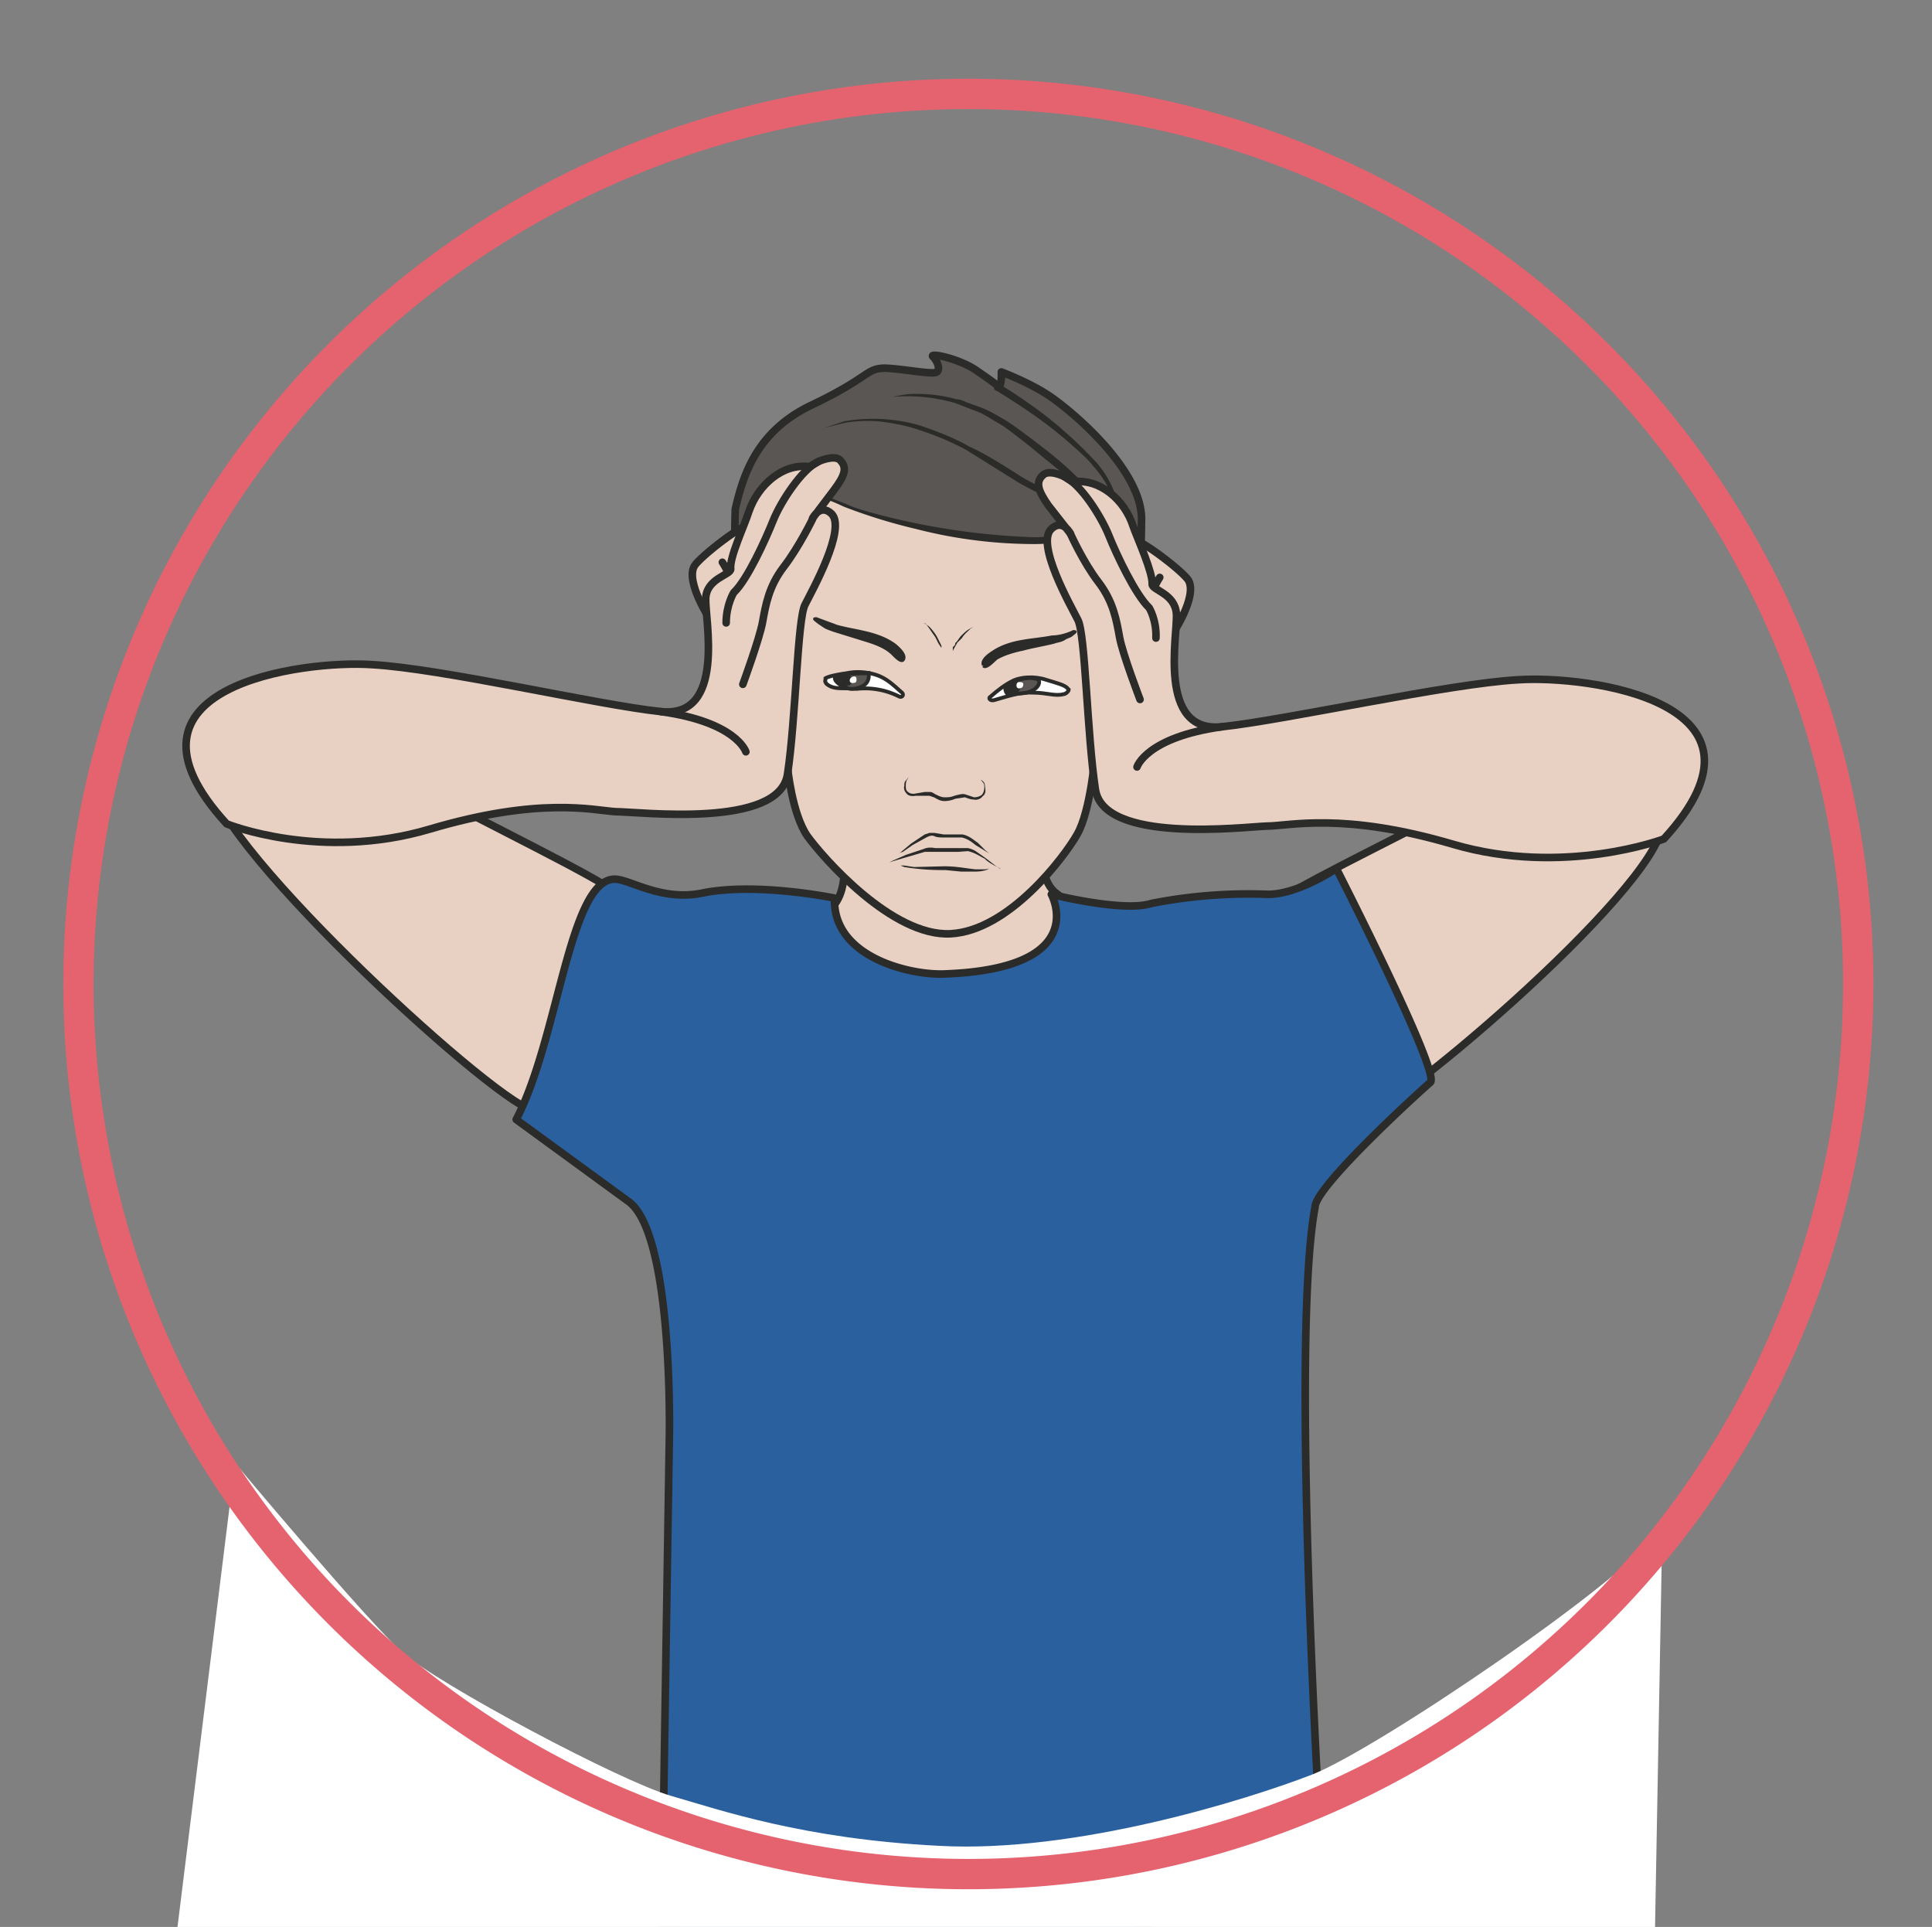 <svg xmlns="http://www.w3.org/2000/svg" viewBox="0 0 318.6 317.7"><rect x="0" y="0" width="318.6" height="317.7" fill="#808080" stroke="none"/><defs><clipPath id="a"><path d="M0 254.2h254.9V0H0v254.2z"/></clipPath><clipPath id="b"><path d="M0 254.2h254.9V0H0v254.2z"/></clipPath><clipPath id="c"><path d="M0 254.2h254.9V0H0v254.2z"/></clipPath><clipPath id="d"><path d="M0 254.2h254.9V0H0v254.2z"/></clipPath><clipPath id="e"><path d="M0 254.2h254.9V0H0v254.2z"/></clipPath></defs><g clip-path="url(#a)" transform="matrix(1.25 0 0 -1.25 0 317.7)"><path d="M58.2 149c-.2-.4 16.6-8.5 21.6-11.6 5-3.2-5.4-29.1-9.2-29.7-3.7-.5-42.2 34.7-42.8 43.4-.5 8.7 30.4-2.2 30.4-2.2" fill="#e8d1c3"/><path stroke-linejoin="round" d="M58.2 149c-.2-.4 16.6-8.5 21.6-11.6 5-3.2-5.4-29.1-9.2-29.7-3.7-.5-42.2 34.7-42.8 43.4-.5 8.7 30.4-2.2 30.4-2.2z" stroke="#2b2b2a" stroke-linecap="round" stroke-miterlimit="10" fill="none"/><path d="M190.2 147c.2-.4-16.7-8.4-21.6-11.6-5-3.2 5.4-29 9.1-29.6 3.8-.6 41 31 41.6 39.6.6 8.7-29.1 1.6-29.1 1.6" fill="#e8d1c3"/><path stroke-linejoin="round" d="M190.2 147c.2-.4-16.7-8.4-21.6-11.6-5-3.2 5.4-29 9.1-29.6 3.8-.6 41 31 41.6 39.6.6 8.7-29.1 1.6-29.1 1.6z" stroke="#2b2b2a" stroke-linecap="round" stroke-miterlimit="10" fill="none"/></g><g clip-path="url(#b)" transform="matrix(1.25 0 0 -1.25 0 317.7)"><path stroke-linejoin="round" d="M107.7 153s7-14.3 1.7-18.9c-5.4-4.5-2.6-10.3-1.4-11.1 12-8.2 23.5-5.6 30-1.2 6.6 4.4 5 12 1.4 14.5s-1.8 13.3-.3 17.1c1.5 3.8-31.4 0-31.4 0" fill-rule="evenodd" stroke="#2b2b2a" stroke-linecap="round" stroke-miterlimit="10" fill="#e8d1c3"/><path d="M150.3 167.3l.3 18.4c0 6.7-9.6 14.6-12.4 16.4-2.6 1.7-6.1 3-6.1 3s.1-1.5-.3-2c0 0-.2.3-2.7 2-2.4 1.8-6.7 2.6-6 2 .5-.5 1-1.6.5-2-.5-.4-4.3.4-6.8.5-2.6 0-2-1.2-9.8-4.9-7.3-3.5-9-9.4-10-13.7a111 111 0 011.3-20.8s29.1-35.5 52 1.1" fill="#595654"/><path stroke-linejoin="round" d="M150.3 167.3l.3 18.4c0 6.7-9.6 14.6-12.4 16.4-2.6 1.7-6.1 3-6.1 3s.1-1.5-.3-2c0 0-.2.3-2.7 2-2.4 1.8-6.7 2.6-6 2 .5-.5 1-1.6.5-2-.5-.4-4.3.4-6.8.5-2.6 0-2-1.2-9.8-4.9-7.3-3.5-9-9.4-10-13.7a111 111 0 011.3-20.8s29.1-35.5 52 1.1z" stroke="#2b2b2a" stroke-linecap="round" stroke-miterlimit="10" fill="none"/><path d="M132 203.4s2.2-1.3 5.2-3.5a57.4 57.4 0 007.5-6.8 13.2 13.2 0 003.1-7 55.6 55.6 0 001.3-10 58.6 58.6 0 00-2.8 13.5c-.5 1.1-1.2 2.1-2 3-.8 1-1.7 1.8-2.6 2.6a56.9 56.9 0 01-5 4c-3 2.1-5.2 3.4-5.2 3.4a.5.5 0 10.5.8z" fill="#2b2b2a"/><path d="M144.9 165.2c-.2-2 .7-2.3 1.8 1.5.7 2.2 1.2 3.6 2.8 3.5 2.3-.2 3.4-1.8 2-6.7-1.5-4.8-3.6-11.4-6.6-9l-.4.3s-.6-7.6-2.4-10.7c-1.7-3-9-12.7-16.7-13.1-7.7-.4-16.8 10-18.9 12.9-2 2.9-2.6 9-2.6 9-3.1-2.2-4.2 2.2-5.3 7.2-1 4.9-.8 6.1-.4 6.8 1 1.8 4.4 2.5 5.1-1.4.7-3.9 1.5-3.3 1.5-1.3 0 2-3.2 12-2.7 15.7s1.2 7.4 4.4 8.3c3.1.9 7.3 3.6 12.2 3.2 4.8-.4 10.7-4.2 16-3 8.3 1.9 10.8-7.1 10.6-13.7 0-4.9-.1-7.3-.4-9.5" fill="#e8d1c3"/><path stroke-linejoin="round" d="M144.9 165.2c-.2-2 .7-2.3 1.8 1.5.7 2.2 1.2 3.6 2.8 3.5 2.3-.2 3.4-1.8 2-6.7-1.5-4.8-3.6-11.4-6.6-9l-.4.3h0s-.6-7.6-2.4-10.7c-1.7-3-9-12.7-16.7-13.1-7.7-.4-16.8 10-18.9 12.9-2 2.9-2.6 9-2.6 9-3.1-2.2-4.2 2.2-5.3 7.2-1 4.9-.8 6.1-.4 6.8 1 1.8 4.4 2.5 5.1-1.4.7-3.9 1.5-3.3 1.5-1.3 0 2-3.2 12-2.7 15.7s1.2 7.4 4.4 8.3c3.1.9 7.3 3.6 12.2 3.2 4.8-.4 10.7-4.2 16-3 8.3 1.9 10.8-7.1 10.6-13.7 0-4.9-.1-7.3-.4-9.5z" stroke="#2b2b2a" stroke-linecap="round" stroke-miterlimit="10" fill="none"/><path d="M117.7 201.8s8 1.9 16.5-4.7c8.6-6.6 10-7.9 11.7-11.5 2.8-6.3-.6-10.5-.6-10.5-.8 0-2 9-3.3 9-3.7 0-7-.4-9.1 1.3" fill="#595654"/><path d="M117.7 201.8c1 .2 1.9.4 2.8.4a19.6 19.6 0 005.7-.7c.4 0 .9-.2 1.3-.4l1.4-.5c.9-.3 1.7-.7 2.6-1.2l1.2-.7 1.2-.8 2.3-1.7 2.2-1.7a48.7 48.7 0 006.3-6l1.4-2.4.6-1.4.4-1.4.3-2.9c0-1-.2-2-.5-2.9-.2-1-.6-1.8-1.3-2.6l-.2-.2-.5.2-.1.1-.2.4-.2.6-.3 1.1-.6 2.4a50.2 50.2 0 01-1.5 4.2h-2.2a34 34 0 00-4.8.6 5.6 5.6 0 00-2.1 1c1.3-.9 3-1 4.5-1H141l.6.1h.3l.5-.1c.4-.4.5-.8.7-1.2l.4-1.1.7-2.4.6-2.3a19.9 19.9 0 01.6-1.8h-.1l-.3-.2c.5.7 1 1.6 1.2 2.4a10.1 10.1 0 01-.3 6.7l-.6 1.3a14 14 0 01-3.2 4.4l-2.1 1.8-2.2 1.8-2.2 1.8-2.2 1.7-1.1.8-1.2.7c-.8.5-1.6 1-2.5 1.3l-1.3.5-1.3.5a22.5 22.5 0 01-8.3.8" fill="#2b2b2a"/><path d="M101 188s3.4 2.8 9.6-.1c6.1-3 21.2-5.4 26.6-5 5.4.2 9.2 2.2 9.5 3.2.3 1-6.6 1.3-12.5 5-6 3.8-16.4 10.7-26.4 6.2" fill="#595654"/><path d="M101 188l.9.6c.6.3 1.5.6 2.7.7 1.3.1 2.8 0 4.4-.6l2.6-1c.8-.4 1.8-.7 2.8-1a92.8 92.8 0 0122-3.4c2.6 0 5.4.5 7.9 1.6a7 7 0 011.7 1l.2.3v-.2l-.8.3c-1.3.4-2.7.7-4 1.2a30 30 0 00-7.5 3.3l-6.4 4a37 37 0 01-6.1 2.6c-2 .7-3.9 1-5.6 1.2-1.7.1-3.1 0-4.3-.2l-2.8-.7-1-.4 1 .4 2.7.9a22.3 22.3 0 0010.1-.6c2-.7 4.2-1.5 6.3-2.7 2.2-1 4.4-2.4 6.6-3.8 2.2-1.4 4.7-2.4 7.3-3.1l4-1.2c.3 0 .7-.2 1-.4.2-.1.3-.2.4-.5v-.6l-.5-.5c-.6-.6-1.2-.9-1.9-1.2a21.8 21.8 0 00-8.3-1.6 62.8 62.8 0 00-15.6 2 72 72 0 00-9.4 2.9c-.9.4-1.7.8-2.5 1-1.6.7-3 .9-4.3.8-1.2 0-2.1-.3-2.7-.6l-.9-.4" fill="#2b2b2a"/><path d="M103.3 158.3s.1-2.3.6-5.4M144.8 160l-.4-5.5" stroke="#2b2b2a" stroke-linecap="round" stroke-miterlimit="10" fill="none"/><path d="M116.4 164.8c1-.5 1.9-1.4 2.6-2 .3-.3 0-.7-.4-.5a10 10 0 01-5.6 1c-1.8.2-3-.2-4 .7-.1.2-.2.3-.1.5v.2c.5.3 1.7.5 3 .7 1.5.3 3.4 0 4.5-.6" stroke="#2b2b2a" stroke-miterlimit="10" stroke-width=".5" fill="#fff"/><path stroke-linejoin="round" d="M114.7 165.4c0-.1-3.5 0-4.2-.3-1.2-.4.8-1.9 2-1.8 1 .1 2.3.5 2.1 2.1" fill-rule="evenodd" stroke="#2b2b2a" stroke-linecap="round" stroke-miterlimit="10" stroke-width=".5" fill="#595654"/><path d="M132 139.6l-.6.3c-.4.2-1 .5-1.5 1-.6.3-1.3.8-2.2 1l-1.3-.1H122l-2.4-.7-1.7-.5-.6-.2.6.3 1.6.7 2.4.8c.4.2 1 .2 1.5.1h4.3c.5-.1.9-.3 1.3-.6l1-.7 1.3-1 .6-.4" fill="#2b2b2a"/><path d="M130.5 141.6l-.5.3-1.3.8c-.5.4-1 .8-1.8 1H124.5c-.5 0-.9 0-1.3.2-.3.1-.6 0-1-.2l-1.8-1-1.3-.9-.6-.2s.2 0 .5.3l1.2 1 1.8 1.2.6.2h.7l1.2-.2h2.5c.9-.2 1.4-.7 2-1.1l1-1 .5-.4M118.8 140h.5l1.3-.2 4 .1c1.6 0 3-.3 4.1-.4h1.3l.5.1-.4-.2a5 5 0 00-1.4-.2h-1.9l-2.1.2a31.5 31.5 0 00-5.4.4l-.5.2M119.9 151.7l-.3-.5a2 2 0 01-.1-.7c0-.3 0-.6.3-.8.2-.2.6-.3 1-.2l1.2.2h.7c.3 0 .5-.2.7-.3.4-.2.8-.4 1.2-.4.5 0 .8 0 1.3.2.4.1 1 .3 1.4.2l1.2-.4c.4 0 .7.1 1 .3.4.4.4 1.1.3 1.5l-.4.5s.3-.1.5-.5l.1-.8c0-.3 0-.6-.4-.9-.2-.3-.7-.5-1.1-.4-.5 0-.9.2-1.2.3l-1.3-.2c-.4-.2-1-.3-1.4-.3-.6 0-1 .3-1.4.5l-.6.2h-1.8c-.5-.1-1 0-1.2.3-.3.3-.4.7-.3 1 0 .3 0 .5.2.7l.4.5" fill="#2b2b2a"/><path d="M133.5 164.3c-1-.5-2-1.3-2.8-2-.4-.2-.1-.6.4-.5 1.8.5 3.4 1.1 5.2 1 1.8 0 2.9-.5 4-.2.3 0 .7.4.7.6l-.2.2c-.3.4-1.5.7-2.8 1.1-1.5.5-3.4.4-4.5-.2" fill-rule="evenodd" stroke="#2b2b2a" stroke-miterlimit="10" stroke-width=".5" fill="#fff"/><path d="M136.8 164.6c.7-.2.2-1.8-2.2-1.9-1.2 0-1.9-.6-2 .8 0 0 2 1.7 4.2 1.1" fill-rule="evenodd" fill="#595654"/><path stroke-linejoin="round" d="M136.8 164.6c.7-.2.2-1.8-2.2-1.9-1.2 0-1.9-.6-2 .8 0 0 2 1.7 4.2 1.1z" stroke="#2b2b2a" stroke-linecap="round" stroke-miterlimit="10" stroke-width=".5" fill="none"/><path d="M119.2 167.1c.4.6-.4 1.4-1.1 2-2.3 1.7-5.2 1.8-7.7 2.5l-2.7 1c-.2 0-.4 0-.2-.2l.5-.4.6-.4c.4-.3.8-.4 1.3-.6l4.2-1.3c1-.3 2.5-.8 3.4-1.6.3-.2 1.3-1.5 1.7-1M129.7 166.4c-.3.6.5 1.3 1.3 1.8 2.4 1.6 5.3 1.5 7.8 2 .9 0 2 .3 2.8.7.2 0 .4 0 .2-.2l-.5-.4a8 8 0 00-.7-.3c-.4-.3-.8-.4-1.3-.5-.4-.2-3.3-.7-4.3-1-1-.2-2.5-.6-3.5-1.2-.3-.2-1.4-1.5-1.8-1" stroke="#2b2b2a" stroke-miterlimit="10" stroke-width=".3" fill="#2b2b2a"/><path d="M132.6 163.4c0-.4.3-.8.8-.8.4 0 1.4.3 1.1 1-.2 1-.6.5-1 .6a.8.8 0 01-1-.8M112.5 164.6c0-.4-.2-1.2-1.5-.8-.5 0-.8.3-.8.8 0 .4.4.7.8.7.5 0 1.5-.3 1.5-.7" fill-rule="evenodd" fill="#2b2b2a"/><path d="M122 172l.2-.2.4-.3a7 7 0 001-1.3l.4-.8.2-.4v-.3-.3l.1-.2v-.2.2l-.1.2v.3l-.4.6-.4.8-.9 1.3-.3.4-.2.1M128.6 171.6l-.2-.1-.4-.3c-.3-.3-.8-.7-1.1-1.2l-.6-.6-.4-.7-.1-.2-.1-.2v-.2.7l.3.3c0 .1 0 .3.2.4l.5.7c.4.4.8.8 1.2 1l.5.3.2.1" fill="#2b2b2a"/><path d="M113 164.6c0-.2 0-.5-.3-.5-.3-.1-.6 0-.6.3 0 .2.1.4.4.5s.5 0 .5-.3M135 163.9c0-.2-.1-.5-.4-.5-.2-.1-.5 0-.5.3 0 .2 0 .4.3.5.3 0 .6 0 .6-.3" fill="#fff"/></g><g clip-path="url(#c)" transform="matrix(1.25 0 0 -1.25 0 317.7)"><path d="M173.5 95c-3.2-17 .5-79.5.5-79.5s-26.8-22.3-46.4-23C107.9-8.2 87.3.4 87.3.4l1 64s.6 27-5.4 31.3l-14.8 10.8c5.6 10.7 7 31.7 13 31.7 2 0 6.2-3 11.7-1.8 7.2 1.4 17.3-.7 17.3-.7-.3-7.8 10-10.2 14.5-10 19.5.7 14.1 10.5 14.1 10.5s9.5-2.4 13.2-1.2a66.5 66.5 0 0015.4 1.2c4 0 9 3.4 9 3.4s13.8-27 12.4-28.2c-1.4-1.2-14.7-13.3-15.2-16.3" fill="#2a609e"/><path stroke-linejoin="round" d="M173.5 95c-3.2-17 .5-79.5.5-79.5s-26.8-22.3-46.4-23C107.9-8.2 87.3.4 87.3.4l1 64s.6 27-5.4 31.3l-14.8 10.8c5.6 10.7 7 31.7 13 31.7 2 0 6.2-3 11.7-1.8 7.2 1.4 17.3-.7 17.3-.7-.3-7.8 10-10.2 14.5-10 19.5.7 14.1 10.5 14.1 10.5s9.5-2.4 13.2-1.2a66.5 66.5 0 0015.4 1.2c4 0 9 3.4 9 3.4s13.8-27 12.4-28.2c-1.4-1.2-14.7-13.3-15.2-16.3z" stroke="#2b2b2a" stroke-linecap="round" stroke-miterlimit="10" fill="none"/></g><g clip-path="url(#d)" transform="matrix(1.25 0 0 -1.25 0 317.7)"><path stroke-linejoin="round" d="M93.7 172.4s-3.3 5-2.1 7.1c.7 1.2 7 6.1 7.2 5.2s.5-3.5-.7-4.7.4-4.4.4-4.4" stroke="#2b2b2a" stroke-linecap="round" stroke-miterlimit="10" fill="#e8d1c3"/><path stroke-linejoin="round" d="M95.3 180s1-1.5 1.1-2.5" stroke="#2b2b2a" stroke-linecap="round" stroke-miterlimit="10" fill="none"/><path d="M110.8 193.5c1-1 .7-2-.8-4l-2.8-3.7s1 2 2.5.6c2-2-2.6-10.2-3.5-12-1-1.9-1.2-15-2.3-22.3-1-7.3-19.6-5-22.7-5-3 .2-10 2-24.5-2.3s-26.8.7-26.8.7c-16.7 18.2 10.2 21.6 19.1 21 9.3-.5 29.7-5.3 38.2-6.2 8.6-.9 5.8 12.2 5.9 14.9s3.3 3.1 3.3 3.9c-.2 1.5 1.8 5.7 2.4 7.6 1.2 3.5 4.5 6.4 8 5.9l1.2.7s2 .9 2.8.2" fill="#e8d1c3"/><path stroke-linejoin="round" d="M110.8 193.5c1-1 .7-2-.8-4l-2.8-3.7s1 2 2.5.6c2-2-2.6-10.2-3.5-12-1-1.9-1.2-15-2.3-22.3-1-7.3-19.6-5-22.7-5-3 .2-10 2-24.5-2.3s-26.8.7-26.8.7c-16.7 18.2 10.2 21.6 19.1 21 9.3-.5 29.7-5.3 38.2-6.2 8.6-.9 5.8 12.2 5.9 14.9s3.3 3.1 3.3 3.9c-.2 1.5 1.8 5.7 2.4 7.6 1.2 3.5 4.5 6.4 8 5.9l1.2.7s2 .9 2.8.2z" stroke="#2b2b2a" stroke-linecap="round" stroke-miterlimit="10" fill="none"/><path stroke-linejoin="round" d="M98 163.9s2.2 6 2.6 8.2c.4 2.2.8 4.7 2.8 7.3 2 2.6 3.8 6.3 3.8 6.3M108 193.3c-2.2-1-5-5.3-6-7.8s-3.4-7.8-5.2-9.5c0 0-1-1.6-1-4M98.4 155s-1.2 3.9-11.2 5.3" stroke="#2b2b2a" stroke-linecap="round" stroke-miterlimit="10" fill="none"/><path stroke-linejoin="round" d="M154.6 170.4s3.4 5 2.2 7.2c-.7 1.2-7 6-7.3 5.2s-.4-3.6.7-4.8c1.2-1.2-.4-4.4-.4-4.4" stroke="#2b2b2a" stroke-linecap="round" stroke-miterlimit="10" fill="#e8d1c3"/><path stroke-linejoin="round" d="M153 178s-1-1.5-1-2.5" stroke="#2b2b2a" stroke-linecap="round" stroke-miterlimit="10" fill="none"/><path d="M137.6 191.5c-1-.9-.7-2 .7-4l2.9-3.7s-1 2-2.5.6c-2.1-2 2.6-10.2 3.5-12 1-1.9 1.2-15 2.3-22.3 1-7.3 19.6-5 22.6-4.9 3 0 10 1.9 24.6-2.4s27.8.7 27.8.7c16.7 18.2-10.2 21.6-19.2 21-9.2-.5-30.6-5.3-39.1-6.2-8.6-.9-5.8 12.2-6 14.9s-3.2 3.1-3.2 3.9c.1 1.5-1.8 5.7-2.5 7.6-1.1 3.5-4.4 6.4-8 5.9l-1.1.7s-2 1-2.8.2" fill="#e8d1c3"/><path stroke-linejoin="round" d="M137.6 191.5c-1-.9-.7-2 .7-4l2.9-3.7s-1 2-2.5.6c-2.1-2 2.6-10.2 3.5-12 1-1.9 1.2-15 2.3-22.3 1-7.3 19.6-5 22.6-4.9 3 0 10 1.9 24.6-2.4s27.8.7 27.8.7c16.7 18.2-10.2 21.6-19.2 21-9.2-.5-30.6-5.3-39.1-6.2-8.6-.9-5.8 12.2-6 14.9s-3.2 3.1-3.2 3.9c.1 1.5-1.8 5.7-2.5 7.6-1.1 3.5-4.4 6.4-8 5.9l-1.1.7s-2 1-2.8.2z" stroke="#2b2b2a" stroke-linecap="round" stroke-miterlimit="10" fill="none"/><path stroke-linejoin="round" d="M150.4 161.9s-2.3 6-2.7 8.2c-.4 2.2-.8 4.7-2.8 7.3-2 2.6-3.7 6.4-3.7 6.4M140.4 191.3c2.2-1 4.9-5.3 5.9-7.8s3.5-7.8 5.3-9.5c0 0 1-1.6.9-4M150 153s1.2 3.9 11.2 5.3" stroke="#2b2b2a" stroke-linecap="round" stroke-miterlimit="10" fill="none"/></g><g clip-path="url(#e)" transform="matrix(1.25 0 0 -1.25 0 317.7)"><path d="M31 61.2s17.4-20.8 22.1-25 28.8-17 35.4-18.9c6.6-1.9 17.5-5.7 35.4-6.6 18-1 40.7 6.1 49.2 9.4 8.5 3.3 42 26 46.2 32.6l-1.4-77L21-19.5l10 80.7z" fill="#fff"/><path d="M245.1 127.8a117.4 117.4 0 10-234.7 0 117.4 117.4 0 00234.7 0z" stroke="#e5626f" stroke-miterlimit="10" stroke-width="4" fill="none"/></g></svg>